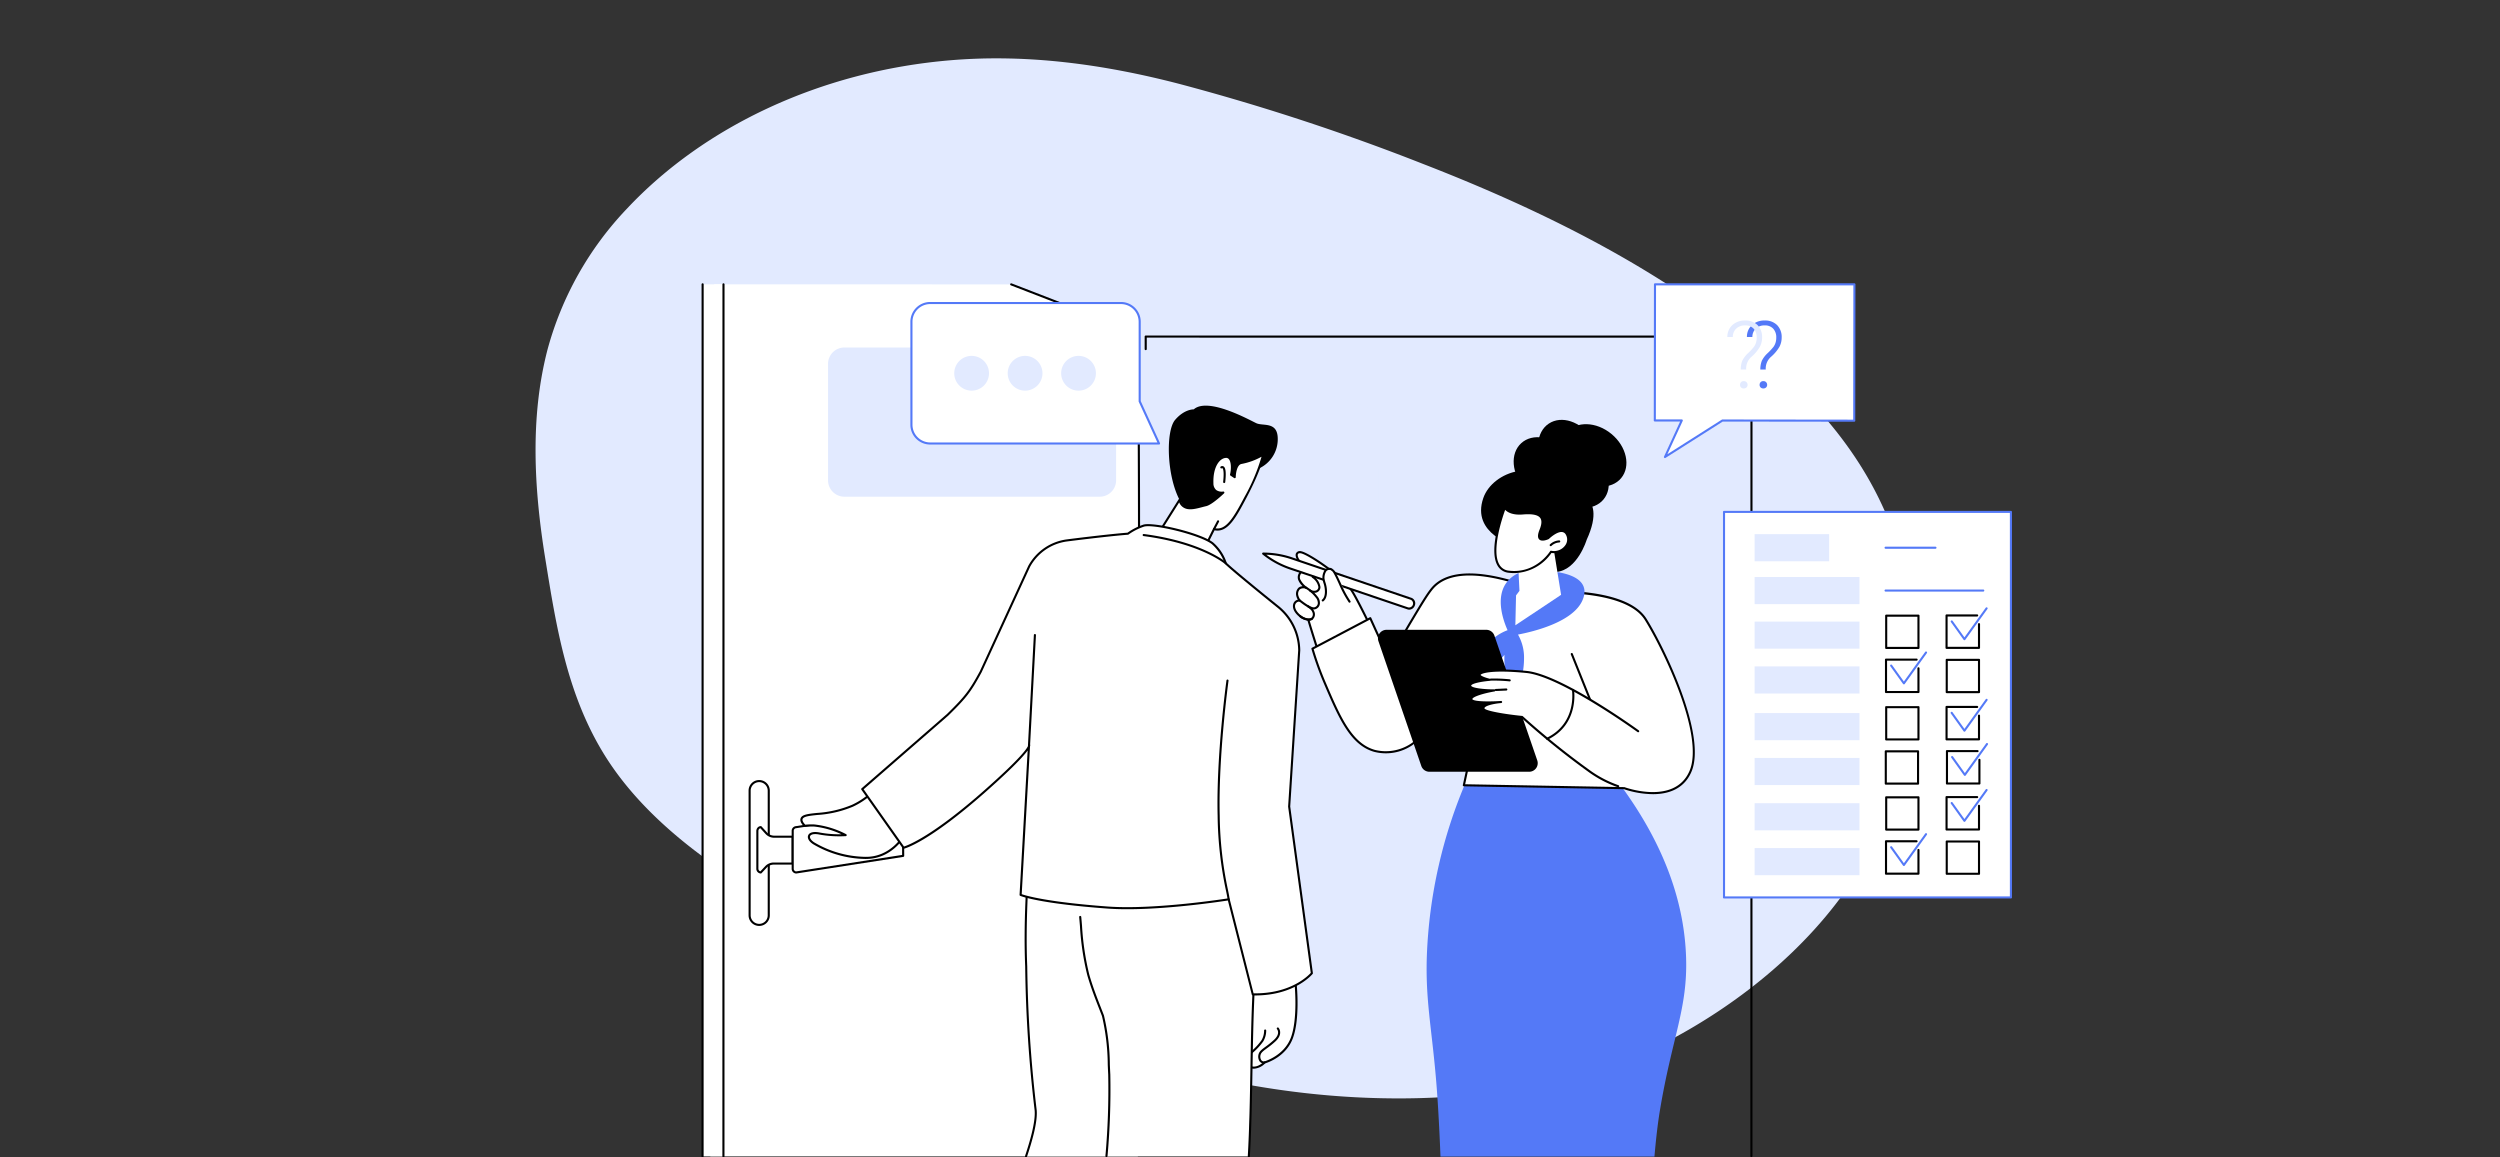 <svg xmlns="http://www.w3.org/2000/svg" xmlns:xlink="http://www.w3.org/1999/xlink" width="648" height="300" viewBox="0 0 648 300">
  <rect x="0" y="0" width="648" height="300" fill="#333333" stroke="none"/>
  <defs>
    <clipPath id="clip-path">
      <rect id="Image" width="648" height="300" rx="10" transform="translate(0 2509.771)" fill="#fff"/>
    </clipPath>
    <clipPath id="clip-path-2">
      <rect id="Rectangle_34046" data-name="Rectangle 34046" width="815.488" height="343.676" fill="none"/>
    </clipPath>
    <clipPath id="clip-path-3">
      <rect id="Rectangle_34253" data-name="Rectangle 34253" width="148.16" height="208.54" fill="none"/>
    </clipPath>
  </defs>
  <g id="_7_Tips_to_Create_Great_Content" data-name="7 Tips to Create Great Content" transform="translate(0 -2509.767)">
    <g id="Mask_Group_686" data-name="Mask Group 686" transform="translate(0 -0.004)" clip-path="url(#clip-path)">
      <g id="Group_121840" data-name="Group 121840" transform="translate(13.818 2527.848)">
        <g id="Group_121839" data-name="Group 121839" transform="translate(-150.818 -29.076)" clip-path="url(#clip-path-2)">
          <path id="Path_59880" data-name="Path 59880" d="M3.1,75.479c-4.519,17.383-3.551,35.91-.585,54.18C5.326,146.94,8.1,165.481,18.59,181.7c8.987,13.891,23.245,25.212,38.633,34.385,16.057,9.57,33.576,17,50.961,24.39,20.989,8.923,42.3,17.842,64.662,23.1,35.051,8.24,71.839,8.253,103.707-1.518,15.49-4.748,71.58-31.417,79.467-86.947,4.247-29.9-.168-57.656-23.074-83.422-26.02-29.265-64.232-49.306-102.741-64.258A575.256,575.256,0,0,0,166.786,6.6C147.092,1.487,127.354-1.145,107.742.478,73.818,3.286,43.623,17.71,23.71,38.936A85.126,85.126,0,0,0,3.1,75.479" transform="translate(275.818 26.125)" fill="#e2eaff"/>
        </g>
      </g>
      <g id="Group_122024" data-name="Group 122024" transform="translate(152.338 2553.77)">
        <g id="Group_122021" data-name="Group 122021" transform="translate(29.494 29.43)">
          <g id="Group_122025" data-name="Group 122025">
            <path id="Path_61451" data-name="Path 61451" d="M1970.193,645.967h-61.147a.272.272,0,0,1,0-.545h61.147a.272.272,0,1,1,0,.545" transform="translate(-1714.018 -606.989)" fill="#e2eaff"/>
            <path id="Path_61452" data-name="Path 61452" d="M1983.308,1328h-74.26a.272.272,0,1,1,0-.545h74.26a.272.272,0,0,1,0,.545" transform="translate(-1714.018 -1204.578)" fill="#e2eaff"/>
            <path id="Path_61453" data-name="Path 61453" d="M1868.847,608.537h-81.685a.272.272,0,1,1,0-.545h81.685a.272.272,0,1,1,0,.545" transform="translate(-1607.224 -574.193)" fill="#e2eaff"/>
            <path id="Path_61454" data-name="Path 61454" d="M1652.446,530.947H1537.073a.272.272,0,0,1,0-.545h115.373a.272.272,0,1,1,0,.545" transform="translate(-1388.098 -506.209)" fill="#e2eaff"/>
            <path id="Path_61455" data-name="Path 61455" d="M1236.18,589.259a.272.272,0,0,1-.056-.539l83.091-17.587V486.715l-72.893-22.429a.272.272,0,1,1,.16-.521l73.086,22.488a.272.272,0,0,1,.193.26v84.841a.273.273,0,0,1-.216.266l-83.307,17.633a.279.279,0,0,1-.057.006" transform="translate(-1124.459 -447.812)" fill="#e2eaff"/>
            <path id="Path_61456" data-name="Path 61456" d="M1646.829,764.542a.272.272,0,0,1-.272-.272V676.91a.272.272,0,0,1,.352-.26l14.833,4.564a.272.272,0,0,1,.192.26v79.474a.272.272,0,1,1-.545,0V681.675l-14.288-4.4V764.27a.272.272,0,0,1-.272.272" transform="translate(-1484.266 -634.34)" fill="#e2eaff"/>
            <path id="Path_61457" data-name="Path 61457" d="M1748.055,794.751a.272.272,0,0,1-.272-.272V714.513a.273.273,0,0,1,.188-.259l2.3-.742a.272.272,0,0,1,.167.518l-2.111.682v79.767a.272.272,0,0,1-.272.272" transform="translate(-1572.959 -666.636)" fill="#e2eaff"/>
            <path id="Path_61458" data-name="Path 61458" d="M1659.643,693.9a.271.271,0,0,1-.077-.011l-12.493-3.693a.272.272,0,1,1,.155-.522l12.493,3.693a.272.272,0,0,1-.077.534" transform="translate(-1484.547 -645.754)" fill="#e2eaff"/>
            <path id="Path_61459" data-name="Path 61459" d="M1420.756,657.32a.272.272,0,0,1-.272-.272l.016-212.131-156.471-.013v2.974a.272.272,0,1,1-.545,0v-3.247a.272.272,0,0,1,.272-.272l157.016.012a.273.273,0,0,1,.272.273l-.016,212.4a.272.272,0,0,1-.272.272" transform="translate(-1148.621 -430.82)"/>
            <path id="Path_61460" data-name="Path 61460" d="M465.063,563.238l.015-213.212-32.842-12.806-77.02-.008-.958,226.025Z" transform="translate(-351.965 -336.939)" fill="#fff"/>
            <path id="Path_61461" data-name="Path 61461" d="M1014.978,559.338a.272.272,0,0,1-.272-.271c-.14-30.216,0-60.911.127-90.6.174-39.378.355-80.1-.109-120.142-2.568-1.1-32.361-12.609-32.67-12.729a.272.272,0,0,1,.2-.508c1.3.5,31.777,12.272,32.866,12.817a.273.273,0,0,1,.151.24c.466,40.106.286,80.887.111,120.325-.131,29.684-.267,60.378-.127,90.591a.272.272,0,0,1-.271.274Z" transform="translate(-901.881 -335.064)"/>
            <rect id="Rectangle_34242" data-name="Rectangle 34242" width="5.409" height="226.025" transform="translate(0.28 0.274)" fill="#fff"/>
            <path id="Path_61462" data-name="Path 61462" d="M336.016,561.581a.272.272,0,0,1-.272-.272l.016-226.026a.272.272,0,0,1,.545,0l-.016,226.026a.272.272,0,0,1-.272.272" transform="translate(-335.744 -335.01)"/>
            <path id="Path_61463" data-name="Path 61463" d="M379.706,561.585a.272.272,0,0,1-.272-.272l.016-226.025a.272.272,0,0,1,.545,0l-.016,226.025a.272.272,0,0,1-.273.272" transform="translate(-374.025 -335.013)"/>
            <path id="Path_61464" data-name="Path 61464" d="M438.949,1414.42a2.486,2.486,0,0,1-2.479-2.479l0-32.319a2.479,2.479,0,1,1,4.959,0l0,32.319a2.487,2.487,0,0,1-2.48,2.479" transform="translate(-423.999 -1248.115)" fill="#fff"/>
            <path id="Path_61465" data-name="Path 61465" d="M437.021,1412.765a2.755,2.755,0,0,1-2.752-2.752l0-32.319a2.759,2.759,0,0,1,2.752-2.751h0a2.755,2.755,0,0,1,2.752,2.752l0,32.319a2.755,2.755,0,0,1-2.752,2.751m0-37.277a2.214,2.214,0,0,0-2.207,2.207l0,32.319a2.207,2.207,0,1,0,4.414,0l0-32.319a2.21,2.21,0,0,0-2.207-2.207" transform="translate(-422.071 -1246.188)"/>
            <path id="Path_61466" data-name="Path 61466" d="M453.552,1485.372a.961.961,0,0,1-.892-1.013v-9.72a.961.961,0,0,1,.892-1.012l1.377,1.521a2.8,2.8,0,0,0,2.072.956h4.814v6.96h-4.93a2.792,2.792,0,0,0-2.04.92Z" transform="translate(-438.185 -1332.654)" fill="#fff"/>
            <path id="Path_61467" data-name="Path 61467" d="M451.624,1483.717a1.231,1.231,0,0,1-1.165-1.285v-9.72a1.35,1.35,0,0,1,.33-.9,1.105,1.105,0,0,1,.835-.39.273.273,0,0,1,.2.09l1.377,1.521a2.516,2.516,0,0,0,1.87.866h4.815a.272.272,0,0,1,.272.272v6.96a.273.273,0,0,1-.272.273h-4.93a2.512,2.512,0,0,0-1.841.834l-1.294,1.387a.272.272,0,0,1-.2.086m-.109-11.733a.592.592,0,0,0-.316.193.8.8,0,0,0-.194.535v9.72a.717.717,0,0,0,.512.729l1.2-1.289a3.052,3.052,0,0,1,2.239-1.007h4.658v-6.416h-4.542a3.054,3.054,0,0,1-2.274-1.045Z" transform="translate(-436.256 -1330.726)"/>
            <path id="Path_61468" data-name="Path 61468" d="M555.255,1438.824l-27.713,4.31a.961.961,0,0,0-.892,1.012v9.72a.961.961,0,0,0,.892,1.013l27.742-4.31Z" transform="translate(-503.013 -1302.16)" fill="#fff"/>
            <path id="Path_61469" data-name="Path 61469" d="M525.614,1453.223a1.231,1.231,0,0,1-1.165-1.285v-9.72a1.234,1.234,0,0,1,1.142-1.285l27.694-4.307a.272.272,0,0,1,.314.268l.028,11.745a.273.273,0,0,1-.231.27l-27.742,4.31a.239.239,0,0,1-.042,0m0-11.745a.689.689,0,0,0-.62.74v9.72a.693.693,0,0,0,.6.74l27.488-4.27-.027-11.194-27.4,4.261a.276.276,0,0,1-.042,0" transform="translate(-501.085 -1300.232)"/>
            <path id="Path_61470" data-name="Path 61470" d="M1465.409,1758.526s.85,8.645-.993,13.6-7.086,6.377-7.086,6.377-1.552,1.724-3.4,1.275c-3.718-.9-4.534-11.9-4.675-15.731s1.135-10.628,2.977-11.62,12.188-.849,13.179,6.095" transform="translate(-1311.381 -1576.551)" fill="#fff"/>
            <path id="Path_61471" data-name="Path 61471" d="M1452.629,1778.177a2.933,2.933,0,0,1-.7-.083c-4.019-.977-4.754-12.483-4.883-15.986-.145-3.93,1.129-10.8,3.12-11.87,1.268-.683,5.952-.848,9.492.939a7.03,7.03,0,0,1,4.086,5.357v.012c.035.356.835,8.764-1.009,13.726-1.771,4.766-6.51,6.321-7.195,6.523a4.44,4.44,0,0,1-2.917,1.382m.589-27.874a7.04,7.04,0,0,0-2.79.415c-1.613.868-2.986,7.245-2.834,11.37.248,6.7,1.566,14.771,4.468,15.476,1.662.4,3.12-1.177,3.135-1.193a.277.277,0,0,1,.131-.081c.051-.014,5.132-1.443,6.9-6.208,1.781-4.792,1-13.213.978-13.477a6.427,6.427,0,0,0-3.791-4.942,14.249,14.249,0,0,0-6.2-1.36" transform="translate(-1309.45 -1574.597)"/>
            <path id="Path_61472" data-name="Path 61472" d="M1502.752,1902.2a1.4,1.4,0,0,1-1.164-.567,2.224,2.224,0,0,1-.183-2.078c.254-.634.875-1.091,1.735-1.723a22.985,22.985,0,0,0,2.193-1.777c1.729-1.614.807-2.715.767-2.76a.273.273,0,0,1,.407-.363c.013.015,1.332,1.531-.8,3.522a23.519,23.519,0,0,1-2.242,1.818c-.787.579-1.356,1-1.552,1.487a1.688,1.688,0,0,0,.114,1.552.878.878,0,0,0,.835.343.272.272,0,0,1,.046.543q-.079.007-.155.007" transform="translate(-1356.934 -1699.964)"/>
            <path id="Path_61473" data-name="Path 61473" d="M1485.3,1903.3a.272.272,0,0,1-.175-.481,16.277,16.277,0,0,0,2.755-2.941,5.056,5.056,0,0,0,.681-2.53.273.273,0,0,1,.544-.025,5.521,5.521,0,0,1-.759,2.836,16.447,16.447,0,0,1-2.872,3.078.27.27,0,0,1-.175.064" transform="translate(-1342.735 -1703.667)"/>
            <path id="Path_61474" data-name="Path 61474" d="M1013.626,1542.992h57.755c.693-20.493,1.019-41.985,1.019-41.985l1.906-12.5-3.206-23.035-56.087-10.064s-.916,12.8-1.527,28.654,2.739,49.916,2.739,49.916Z" transform="translate(-929.51 -1316.692)" fill="#fff"/>
            <path id="Path_61475" data-name="Path 61475" d="M1012.551,1541.337a.268.268,0,0,1-.086-.014.272.272,0,0,1-.173-.344c1.192-3.6,2.747-8.741,2.491-11.817a347.251,347.251,0,0,1-2.453-37.334c-.462-10.854.26-21.867.959-32.517q.191-2.908.374-5.812c0-.011,0-.023,0-.034a.272.272,0,0,1,.033-.112h0a.272.272,0,0,1,.072-.083.268.268,0,0,1,.083-.043h0s0,0,0,0h.019a.285.285,0,0,1,.07-.007h.015l.025,0c.294.052.516.092.682.127,15.31,2.86,30.965,5.617,46.111,8.283l9.072,1.6a.273.273,0,0,1,.219.21c.842,3.875,1.361,7.666,1.911,11.679.33,2.409.671,4.9,1.088,7.4l.053.363a17.248,17.248,0,0,1,.221,5.168l-.147.781a63.954,63.954,0,0,0-1.485,11.711c-.241,5.661-.348,11.833-.451,17.8-.133,7.633-.269,15.526-.683,22.74a.272.272,0,1,1-.544-.031c.413-7.2.55-15.09.682-22.718.1-5.973.211-12.149.451-17.8a64.314,64.314,0,0,1,1.494-11.8l.145-.769a16.837,16.837,0,0,0-.223-5l-.051-.358c-.417-2.5-.759-5-1.089-7.41-.54-3.941-1.05-7.666-1.865-11.459l-8.892-1.566c-15.041-2.648-30.582-5.384-45.791-8.223a.534.534,0,0,1-.124,0c-.244-.026-.435-.055-.584-.087q-.171,2.745-.354,5.493c-.7,10.636-1.419,21.633-.958,32.464a346.871,346.871,0,0,0,2.449,37.294c.266,3.188-1.308,8.4-2.515,12.046a.272.272,0,0,1-.259.187" transform="translate(-928.435 -1314.765)"/>
            <path id="Path_61476" data-name="Path 61476" d="M1133.386,1721.936h-.022a.272.272,0,0,1-.25-.293,195.264,195.264,0,0,0,.724-21.077c-.045-.855-.083-1.712-.12-2.568a56.643,56.643,0,0,0-1.5-12.625c-.236-.611-.481-1.238-.724-1.862-1.127-2.89-2.192-5.62-3.089-8.76a69.813,69.813,0,0,1-1.895-12.737c-.066-.772-.132-1.539-.2-2.3a.272.272,0,1,1,.543-.05c.071.762.136,1.531.2,2.3a69.384,69.384,0,0,0,1.876,12.636c.89,3.114,1.95,5.832,3.072,8.709.243.624.488,1.252.733,1.889a56.967,56.967,0,0,1,1.532,12.772c.038.854.075,1.71.12,2.565a195.72,195.72,0,0,1-.725,21.146.272.272,0,0,1-.271.251" transform="translate(-1028.423 -1495.44)"/>
            <path id="Path_61477" data-name="Path 61477" d="M1337.5,607.4a8.342,8.342,0,0,0,4.827-7.51c.057-4.77-3.786-3.366-5.574-4.208s-12.516-6.838-16.2-3.578c0,0-2.419-.106-4.839,2.734s-2.21,14.3,1.155,20.721,11.57,2,13.358.106,7.271-8.266,7.271-8.266" transform="translate(-1192.965 -559.425)"/>
            <path id="Path_61478" data-name="Path 61478" d="M1298.751,703.115a2.323,2.323,0,0,1-2.84-2.419c-.154-4.315,1.684-6.732,3.472-6.837s1.788,2.945,1.367,4.628l.947.631s.024-3.33,1.683-3.681a14.388,14.388,0,0,0,5.68-2.208s-.526,3.471-4.524,11.044c-2.873,5.444-4.944,9.151-8.205,8.309,0,0-5.05,10.2-5.155,9.887s-10.728-6.417-10.728-6.417l6.943-11.044a2.651,2.651,0,0,0,1.683,2c1.472.526,3.681-.315,5.154-.631s4.523-3.26,4.523-3.26" transform="translate(-1163.484 -648.877)" fill="#fff"/>
            <path id="Path_61479" data-name="Path 61479" d="M1289.276,720.821l-.041,0a.289.289,0,0,1-.213-.125c-.449-.422-6.591-4.01-10.64-6.335a.272.272,0,0,1-.095-.381l6.943-11.044a.273.273,0,0,1,.5.106,2.357,2.357,0,0,0,1.5,1.781c1.068.382,2.654-.036,3.928-.373.384-.1.747-.2,1.077-.268.955-.2,2.792-1.727,3.859-2.694a2.629,2.629,0,0,1-1.456-.53,2.763,2.763,0,0,1-.934-2.179c-.159-4.472,1.8-7.005,3.728-7.118a1.451,1.451,0,0,1,1.25.536c.807.973.715,3,.442,4.242l.391.26c.081-.991.423-3.148,1.874-3.455a14.27,14.27,0,0,0,5.565-2.154.273.273,0,0,1,.44.253c-.021.143-.579,3.6-4.552,11.13-2.707,5.126-4.854,9.2-8.3,8.5-.313.631-1.346,2.709-2.389,4.763-2.45,4.827-2.661,5.091-2.885,5.091m-10.376-6.793c7.434,4.272,9.637,5.655,10.3,6.142.654-1.052,3.305-6.308,4.953-9.638a.272.272,0,0,1,.312-.143c3,.775,4.956-2.6,7.9-8.172a49.355,49.355,0,0,0,4.354-10.317,17.267,17.267,0,0,1-5.213,1.875c-1.183.25-1.46,2.551-1.467,3.417a.272.272,0,0,1-.423.225l-.947-.631a.272.272,0,0,1-.113-.293c.34-1.36.325-3.209-.289-3.95a.9.9,0,0,0-.8-.34c-1.668.1-3.362,2.429-3.216,6.555a2.256,2.256,0,0,0,.726,1.77,2.474,2.474,0,0,0,1.791.391.272.272,0,0,1,.24.464c-.127.122-3.124,3-4.656,3.331-.318.068-.675.162-1.052.262-1.417.374-3.023.8-4.25.359a2.822,2.822,0,0,1-1.678-1.6Z" transform="translate(-1161.555 -646.948)"/>
            <path id="Path_61480" data-name="Path 61480" d="M1406.8,833.742a.272.272,0,0,1-.241-.4l1.052-2a.272.272,0,1,1,.482.254l-1.052,2a.272.272,0,0,1-.241.146" transform="translate(-1273.958 -769.764)"/>
            <path id="Path_61481" data-name="Path 61481" d="M1422.845,721.992l-.03,0a.272.272,0,0,1-.241-.3c.35-3.145-.136-3.519-.192-3.552a.12.12,0,0,0-.11.013.272.272,0,0,1-.326-.436.658.658,0,0,1,.707-.05c.37.211.821.865.463,4.085a.272.272,0,0,1-.271.242" transform="translate(-1287.367 -670.216)"/>
            <path id="Path_61482" data-name="Path 61482" d="M563.862,1395.74l8.012,11.181s-3.316,6.66-10.627,6.427a27.164,27.164,0,0,1-13.062-3.7c-2.219-1.323-1.77-3.261,1.4-2.609a28.892,28.892,0,0,0,6.74.4,23.359,23.359,0,0,0-8.105-2.49,15.037,15.037,0,0,0-2.452.077c-.913-.9-.959-1.448-.882-1.761.47-1.913,6.9-.542,13.2-3.435a19.517,19.517,0,0,0,5.777-4.1" transform="translate(-518.967 -1264.41)" fill="#fff"/>
            <path id="Path_61483" data-name="Path 61483" d="M559.685,1411.7c-.126,0-.251,0-.379-.006a27.374,27.374,0,0,1-13.193-3.735c-1.163-.694-1.729-1.623-1.44-2.367.308-.793,1.441-1.07,3.032-.743a27.052,27.052,0,0,0,5.586.439,22.16,22.16,0,0,0-7.02-1.986,14.866,14.866,0,0,0-2.407.076.273.273,0,0,1-.222-.076c-.787-.773-1.1-1.434-.956-2.02.27-1.1,1.881-1.267,4.32-1.522a28.019,28.019,0,0,0,9.033-2.1,19.172,19.172,0,0,0,5.7-4.042.266.266,0,0,1,.215-.081.272.272,0,0,1,.2.113l8.012,11.181a.272.272,0,0,1,.023.28c-.034.067-3.362,6.583-10.5,6.583m-13.192-6.443c-.8,0-1.2.254-1.313.532-.149.383.167,1.079,1.211,1.7a26.827,26.827,0,0,0,12.931,3.659c6.458.205,9.766-5.182,10.3-6.134l-7.725-10.781a19.648,19.648,0,0,1-5.63,3.926,28.481,28.481,0,0,1-9.2,2.142c-2.05.214-3.669.382-3.848,1.11-.107.438.311.993.719,1.411a15.393,15.393,0,0,1,2.364-.064,23.333,23.333,0,0,1,8.22,2.522.272.272,0,0,1-.11.512,29.429,29.429,0,0,1-6.814-.41,5.515,5.515,0,0,0-1.1-.126" transform="translate(-517.036 -1262.483)"/>
            <path id="Path_61484" data-name="Path 61484" d="M782.917,914.3l2.608-40.461a14.741,14.741,0,0,0-5.316-11.163s-11.415-9.165-13.722-11.407a12.138,12.138,0,0,0-3.445-5.2c-3.2-2.439-15.241-5.336-17.832-4.574a15.358,15.358,0,0,0-4.087,2.085c-5.619.433-15.86,1.754-15.86,1.754a13.066,13.066,0,0,0-9.74,6.714l-12.561,27.341c-2.727,5.021-3.8,6.457-8.581,11.144l-22.129,19.258,10.713,15.191s6.094-1.405,21.12-14.693c12.632-11.171,11.4-11.946,11.4-11.946L713.3,937.208s4.589,1.967,22.51,3.28c12.522.917,31.414-2.129,31.414-2.129l6.254,24.636c10.745.229,15.318-5.486,15.318-5.486Z" transform="translate(-630.59 -778.68)" fill="#fff"/>
            <path id="Path_61485" data-name="Path 61485" d="M772.171,961.412c-.206,0-.413,0-.624-.007a.273.273,0,0,1-.258-.205l-6.193-24.4c-2.266.351-19.591,2.946-31.231,2.093-17.762-1.3-22.409-3.22-22.6-3.3a.272.272,0,0,1-.165-.266l2.1-37.415c-1.431,1.987-5.162,5.675-10.865,10.718-14.906,13.182-20.987,14.7-21.239,14.754a.273.273,0,0,1-.284-.108L670.1,908.089a.272.272,0,0,1,.044-.363l22.129-19.258c4.668-4.581,5.784-6.031,8.52-11.068l12.553-27.325a13.389,13.389,0,0,1,9.951-6.87c.1-.013,10.225-1.315,15.8-1.75a15.5,15.5,0,0,1,4.1-2.08c2.591-.762,14.742,2.08,18.074,4.619a11.947,11.947,0,0,1,3.512,5.26c2.365,2.277,13.547,11.258,13.66,11.349a14.992,14.992,0,0,1,5.417,11.372l-2.606,40.455,5.878,43.181a.275.275,0,0,1-.057.207c-.046.057-4.6,5.594-14.913,5.594m-.405-.548c9.616.139,14.195-4.6,14.819-5.3l-5.865-43.086a.286.286,0,0,1,0-.054l2.607-40.461a14.438,14.438,0,0,0-5.218-10.936c-.463-.372-11.448-9.2-13.738-11.422a.278.278,0,0,1-.064-.1,12.016,12.016,0,0,0-3.356-5.08c-3.159-2.407-15.15-5.247-17.59-4.529a15.068,15.068,0,0,0-4.009,2.047.275.275,0,0,1-.134.048c-5.547.427-15.743,1.739-15.846,1.752a12.835,12.835,0,0,0-9.535,6.573l-12.553,27.324c-2.778,5.116-3.907,6.583-8.637,11.225L670.69,907.976l10.46,14.831c1.09-.346,7.416-2.72,20.829-14.581,9.428-8.337,11.027-10.8,11.289-11.443l.018-.314a.272.272,0,0,1,.417-.215.362.362,0,0,1,.159.29.821.821,0,0,1-.052.318l-2.151,38.3c1,.352,6.455,2.036,22.247,3.193,12.346.9,31.162-2.1,31.35-2.126a.274.274,0,0,1,.307.2Z" transform="translate(-628.662 -776.819)"/>
            <path id="Path_61486" data-name="Path 61486" d="M1019.5,1098.175h-.015a.273.273,0,0,1-.257-.287l1.526-28.5a.273.273,0,0,1,.544.029l-1.526,28.5a.273.273,0,0,1-.272.258" transform="translate(-934.608 -978.237)"/>
            <path id="Path_61487" data-name="Path 61487" d="M1418.823,1221.809a.272.272,0,0,1-.27-.237c-.085-.655-.252-1.458-.463-2.476a97.735,97.735,0,0,1-2.129-19.272c-.38-15.493,2.265-34.829,2.292-35.023a.272.272,0,1,1,.539.075c-.027.193-2.666,19.487-2.286,34.935a97.221,97.221,0,0,0,2.117,19.175c.213,1.029.382,1.841.469,2.516a.272.272,0,0,1-.235.305l-.036,0" transform="translate(-1282.188 -1061.858)"/>
            <path id="Path_61488" data-name="Path 61488" d="M1280.831,867.707a.272.272,0,0,1-.179-.067c-.06-.053-6.232-5.279-21.1-7.226a.272.272,0,0,1,.071-.54c15.047,1.97,21.321,7.3,21.382,7.355a.272.272,0,0,1-.179.478" transform="translate(-1144.972 -794.888)"/>
            <path id="Path_61489" data-name="Path 61489" d="M2331.526,372.477l6.986.006-4.355,9.47,14.89-9.456,34.169.044.045-35.34h-51.69Z" transform="translate(-2084.428 -336.928)" fill="#fff"/>
            <path id="Path_61490" data-name="Path 61490" d="M2332.23,380.3a.272.272,0,0,1-.248-.386l4.178-9.084-6.562-.005a.272.272,0,0,1-.272-.273l.046-35.277a.272.272,0,0,1,.272-.272h51.69a.272.272,0,0,1,.272.273l-.046,35.34a.272.272,0,0,1-.272.272l-34.09-.044-14.823,9.414a.27.27,0,0,1-.146.042m-2.358-10.02,6.713.005a.272.272,0,0,1,.247.386l-3.969,8.631,14.111-8.961a.272.272,0,0,1,.146-.042l33.9.044.045-34.795h-51.145Z" transform="translate(-2082.502 -335.001)" fill="#5479f7"/>
            <path id="Path_61491" data-name="Path 61491" d="M2527.895,425.645a6.234,6.234,0,0,1,.38-2.252,6.741,6.741,0,0,1,1.53-2.009,15.082,15.082,0,0,0,1.513-1.636,3.867,3.867,0,0,0,.522-1.055,4.294,4.294,0,0,0,.184-1.31,3.282,3.282,0,0,0-.789-2.329,2.857,2.857,0,0,0-2.2-.848,3.233,3.233,0,0,0-2.3.813,2.934,2.934,0,0,0-.9,2.2h-1.412a4.064,4.064,0,0,1,1.316-3.114,4.717,4.717,0,0,1,3.287-1.169,4.33,4.33,0,0,1,3.221,1.191,4.387,4.387,0,0,1,1.181,3.23,5.14,5.14,0,0,1-.582,2.4,10.361,10.361,0,0,1-2.207,2.613,4.031,4.031,0,0,0-1.34,3.271Zm-.189,3.969a.981.981,0,0,1,.255-.687.921.921,0,0,1,.718-.281.945.945,0,0,1,.718.281.959.959,0,0,1,.267.687.9.9,0,0,1-.267.662.968.968,0,0,1-.718.269.942.942,0,0,1-.718-.269.923.923,0,0,1-.255-.662" transform="translate(-2253.45 -403.289)" fill="#5479f7"/>
            <path id="Path_61492" data-name="Path 61492" d="M2486.932,425.645a6.213,6.213,0,0,1,.38-2.252,6.734,6.734,0,0,1,1.53-2.009,15.1,15.1,0,0,0,1.513-1.636,3.874,3.874,0,0,0,.522-1.055,4.294,4.294,0,0,0,.184-1.31,3.284,3.284,0,0,0-.789-2.329,2.859,2.859,0,0,0-2.2-.848,3.233,3.233,0,0,0-2.3.813,2.935,2.935,0,0,0-.9,2.2h-1.412a4.062,4.062,0,0,1,1.317-3.114,4.715,4.715,0,0,1,3.286-1.169,4.331,4.331,0,0,1,3.221,1.191,4.388,4.388,0,0,1,1.18,3.23,5.137,5.137,0,0,1-.581,2.4,10.375,10.375,0,0,1-2.206,2.613,4.031,4.031,0,0,0-1.341,3.271Zm-.19,3.969a.982.982,0,0,1,.255-.687.919.919,0,0,1,.718-.281.943.943,0,0,1,.718.281.958.958,0,0,1,.267.687.9.9,0,0,1-.267.662.966.966,0,0,1-.718.269.941.941,0,0,1-.718-.269.924.924,0,0,1-.255-.662" transform="translate(-2217.559 -403.289)" fill="#e2eaff"/>
            <rect id="Rectangle_34243" data-name="Rectangle 34243" width="74.363" height="99.924" transform="translate(265.038 59.263)" fill="#fff"/>
            <path id="Path_61493" data-name="Path 61493" d="M2548.867,911.927H2474.5a.273.273,0,0,1-.273-.272V811.731a.273.273,0,0,1,.273-.272h74.363a.272.272,0,0,1,.272.272v99.924a.272.272,0,0,1-.272.272m-74.091-.545h73.818V812h-73.818Z" transform="translate(-2209.465 -752.469)" fill="#5479f7"/>
            <path id="Path_61494" data-name="Path 61494" d="M2825.667,886.944h-12.918a.272.272,0,0,1,0-.545h12.918a.272.272,0,0,1,0,.545" transform="translate(-2505.833 -818.13)" fill="#5479f7"/>
            <rect id="Rectangle_34244" data-name="Rectangle 34244" width="19.314" height="7.031" transform="translate(272.965 65.025)" fill="#e2eaff"/>
            <path id="Path_61495" data-name="Path 61495" d="M2838.057,976.611h-25.308a.272.272,0,1,1,0-.545h25.308a.272.272,0,1,1,0,.545" transform="translate(-2505.833 -896.696)" fill="#5479f7"/>
            <rect id="Rectangle_34245" data-name="Rectangle 34245" width="27.185" height="7.031" transform="translate(272.965 76.127)" fill="#e2eaff"/>
            <rect id="Rectangle_34246" data-name="Rectangle 34246" width="27.185" height="7.031" transform="translate(272.965 87.682)" fill="#e2eaff"/>
            <rect id="Rectangle_34247" data-name="Rectangle 34247" width="27.185" height="7.031" transform="translate(272.965 99.308)" fill="#e2eaff"/>
            <path id="Path_61496" data-name="Path 61496" d="M2948.767,1037.164h-8.41a.272.272,0,0,1-.272-.272v-8.4a.273.273,0,0,1,.272-.272h7.929a.272.272,0,1,1,0,.545h-7.656v7.85h7.865v-5.868a.272.272,0,0,1,.545,0v6.14a.272.272,0,0,1-.272.272" transform="translate(-2617.642 -942.396)"/>
            <path id="Path_61497" data-name="Path 61497" d="M2954.451,1021.818a.274.274,0,0,1-.222-.114l-3.294-4.6a.273.273,0,0,1,.443-.317l3.074,4.3,5.521-7.68a.272.272,0,1,1,.442.318l-5.743,7.988a.272.272,0,0,1-.221.113" transform="translate(-2627.104 -929.307)" fill="#5479f7"/>
            <path id="Path_61498" data-name="Path 61498" d="M2822.354,1037.55h-8.365a.272.272,0,0,1-.272-.272v-8.365a.273.273,0,0,1,.272-.272h8.365a.272.272,0,0,1,.272.272v8.365a.272.272,0,0,1-.272.272m-8.093-.545h7.82v-7.82h-7.82Z" transform="translate(-2506.919 -942.761)"/>
            <path id="Path_61499" data-name="Path 61499" d="M2822.022,1129.651h-8.411a.272.272,0,0,1-.272-.272v-8.4a.272.272,0,0,1,.272-.272h7.929a.272.272,0,1,1,0,.545h-7.656v7.85h7.865v-5.868a.272.272,0,1,1,.545,0v6.14a.272.272,0,0,1-.272.272" transform="translate(-2506.589 -1023.432)"/>
            <path id="Path_61500" data-name="Path 61500" d="M2827.706,1114.3a.273.273,0,0,1-.221-.114l-3.3-4.6a.273.273,0,0,1,.444-.317l3.074,4.3,5.521-7.68a.272.272,0,0,1,.442.318l-5.743,7.988a.271.271,0,0,1-.221.113" transform="translate(-2516.051 -1010.343)" fill="#5479f7"/>
            <path id="Path_61501" data-name="Path 61501" d="M2949.1,1130.036h-8.365a.272.272,0,0,1-.272-.272V1121.4a.272.272,0,0,1,.272-.272h8.365a.272.272,0,0,1,.272.272v8.365a.272.272,0,0,1-.272.272m-8.092-.545h7.82v-7.82h-7.82Z" transform="translate(-2617.973 -1023.796)"/>
            <rect id="Rectangle_34248" data-name="Rectangle 34248" width="27.185" height="7.031" transform="translate(272.965 111.399)" fill="#e2eaff"/>
            <rect id="Rectangle_34249" data-name="Rectangle 34249" width="27.185" height="7.031" transform="translate(272.965 123.024)" fill="#e2eaff"/>
            <path id="Path_61502" data-name="Path 61502" d="M2948.767,1228.718h-8.41a.273.273,0,0,1-.272-.272v-8.4a.272.272,0,0,1,.272-.272h7.929a.272.272,0,1,1,0,.545h-7.656v7.851h7.865v-5.868a.272.272,0,0,1,.545,0v6.14a.273.273,0,0,1-.272.272" transform="translate(-2617.642 -1110.234)"/>
            <path id="Path_61503" data-name="Path 61503" d="M2954.451,1213.37a.273.273,0,0,1-.222-.114l-3.294-4.6a.273.273,0,1,1,.443-.317l3.074,4.3,5.521-7.68a.272.272,0,1,1,.442.318l-5.743,7.988a.271.271,0,0,1-.221.113" transform="translate(-2627.104 -1097.143)" fill="#5479f7"/>
            <path id="Path_61504" data-name="Path 61504" d="M2822.354,1229.1h-8.365a.272.272,0,0,1-.272-.272v-8.365a.273.273,0,0,1,.272-.272h8.365a.272.272,0,0,1,.272.272v8.365a.272.272,0,0,1-.272.272m-8.093-.545h7.82v-7.82h-7.82Z" transform="translate(-2506.919 -1110.598)"/>
            <path id="Path_61505" data-name="Path 61505" d="M2949.626,1321.2h-8.41a.272.272,0,0,1-.272-.272v-8.4a.272.272,0,0,1,.272-.272h7.929a.272.272,0,0,1,0,.545h-7.657v7.851h7.866v-5.867a.272.272,0,1,1,.544,0v6.14a.272.272,0,0,1-.272.272" transform="translate(-2618.395 -1191.269)"/>
            <path id="Path_61506" data-name="Path 61506" d="M2955.312,1305.857a.274.274,0,0,1-.222-.114l-3.295-4.6a.272.272,0,1,1,.443-.317l3.074,4.3,5.521-7.679a.272.272,0,1,1,.442.318l-5.743,7.988a.271.271,0,0,1-.221.114" transform="translate(-2627.858 -1178.179)" fill="#5479f7"/>
            <path id="Path_61507" data-name="Path 61507" d="M2821.495,1321.589h-8.365a.272.272,0,0,1-.272-.273v-8.365a.272.272,0,0,1,.272-.272h8.365a.272.272,0,0,1,.272.272v8.365a.272.272,0,0,1-.272.273m-8.093-.545h7.82v-7.82h-7.82Z" transform="translate(-2506.166 -1191.633)"/>
            <rect id="Rectangle_34250" data-name="Rectangle 34250" width="27.185" height="7.031" transform="translate(272.965 134.767)" fill="#e2eaff"/>
            <rect id="Rectangle_34251" data-name="Rectangle 34251" width="27.185" height="7.031" transform="translate(272.965 146.393)" fill="#e2eaff"/>
            <path id="Path_61508" data-name="Path 61508" d="M2948.767,1417.462h-8.41a.272.272,0,0,1-.272-.272v-8.4a.273.273,0,0,1,.272-.272h7.929a.272.272,0,1,1,0,.545h-7.656v7.851h7.865v-5.867a.272.272,0,0,1,.545,0v6.14a.272.272,0,0,1-.272.272" transform="translate(-2617.642 -1275.61)"/>
            <path id="Path_61509" data-name="Path 61509" d="M2954.451,1402.115a.275.275,0,0,1-.222-.114l-3.294-4.6a.272.272,0,1,1,.443-.317l3.074,4.3,5.521-7.68a.272.272,0,1,1,.442.318l-5.743,7.988a.272.272,0,0,1-.221.113" transform="translate(-2627.104 -1262.519)" fill="#5479f7"/>
            <path id="Path_61510" data-name="Path 61510" d="M2822.354,1417.847h-8.365a.272.272,0,0,1-.272-.272v-8.365a.272.272,0,0,1,.272-.272h8.365a.272.272,0,0,1,.272.272v8.365a.272.272,0,0,1-.272.272m-8.093-.545h7.82v-7.82h-7.82Z" transform="translate(-2506.919 -1275.973)"/>
            <path id="Path_61511" data-name="Path 61511" d="M2822.022,1509.948h-8.411a.272.272,0,0,1-.272-.272v-8.4a.273.273,0,0,1,.272-.273h7.929a.273.273,0,0,1,0,.545h-7.656v7.85h7.865v-5.867a.272.272,0,1,1,.545,0v6.14a.272.272,0,0,1-.272.272" transform="translate(-2506.589 -1356.645)"/>
            <path id="Path_61512" data-name="Path 61512" d="M2827.706,1494.6a.272.272,0,0,1-.221-.114l-3.3-4.6a.273.273,0,0,1,.444-.317l3.074,4.3,5.521-7.68a.272.272,0,0,1,.442.318l-5.743,7.988a.271.271,0,0,1-.221.113" transform="translate(-2516.051 -1343.555)" fill="#5479f7"/>
            <path id="Path_61513" data-name="Path 61513" d="M2949.1,1510.333h-8.365a.272.272,0,0,1-.272-.272V1501.7a.272.272,0,0,1,.272-.272h8.365a.272.272,0,0,1,.272.272v8.365a.272.272,0,0,1-.272.272m-8.092-.545h7.82v-7.82h-7.82Z" transform="translate(-2617.973 -1357.009)"/>
            <path id="Path_61514" data-name="Path 61514" d="M671.043,508.095H604.869a4.249,4.249,0,0,1-4.248-4.25V473.672a4.249,4.249,0,0,1,4.248-4.25h66.174a4.249,4.249,0,0,1,4.248,4.25v30.174a4.249,4.249,0,0,1-4.248,4.25" transform="translate(-567.827 -452.779)" fill="#e2eaff"/>
            <path id="Path_61515" data-name="Path 61515" d="M839.4,412.741H780.08a4.855,4.855,0,0,1-4.855-4.855v-26.7a4.855,4.855,0,0,1,4.855-4.855h49.453a4.855,4.855,0,0,1,4.855,4.855v20.631Z" transform="translate(-720.813 -371.216)" fill="#fff"/>
            <path id="Path_61516" data-name="Path 61516" d="M837.47,411.087H778.152a5.133,5.133,0,0,1-5.128-5.128v-26.7a5.133,5.133,0,0,1,5.128-5.127h49.453a5.133,5.133,0,0,1,5.128,5.127v20.571l4.985,10.868a.272.272,0,0,1-.248.386m-59.318-36.408a4.588,4.588,0,0,0-4.583,4.583v26.7a4.588,4.588,0,0,0,4.583,4.583h58.893l-4.833-10.537a.273.273,0,0,1-.025-.114v-20.63a4.588,4.588,0,0,0-4.583-4.583Z" transform="translate(-718.885 -369.289)" fill="#5479f7"/>
            <path id="Path_61517" data-name="Path 61517" d="M873.859,491.482a4.505,4.505,0,1,1-4.505-4.505,4.505,4.505,0,0,1,4.505,4.505" transform="translate(-799.341 -468.161)" fill="#e2eaff"/>
            <path id="Path_61518" data-name="Path 61518" d="M985.776,491.482a4.505,4.505,0,1,1-4.505-4.505,4.505,4.505,0,0,1,4.505,4.505" transform="translate(-897.4 -468.161)" fill="#e2eaff"/>
            <path id="Path_61519" data-name="Path 61519" d="M1097.692,491.482a4.505,4.505,0,1,1-4.505-4.505,4.505,4.505,0,0,1,4.505,4.505" transform="translate(-995.46 -468.161)" fill="#e2eaff"/>
          </g>
        </g>
        <g id="Group_122023" data-name="Group 122023" transform="translate(150.624 47.249)">
          <g id="Group_122022" data-name="Group 122022" clip-path="url(#clip-path-3)">
            <path id="Path_61520" data-name="Path 61520" d="M1858.369,1509.242l52.36.944c.568-7.531,1.149-35.113,3.527-49.4,3.19-19.162,7.235-26.451,6.793-39.759-.446-13.436-5.086-28.8-17.761-45.637l-39.108-.279a126.661,126.661,0,0,0-10.326,45.558c-.374,11.229,1.175,18.2,2.326,31.323,1.58,18,1.932,47.578,2.188,57.252" transform="translate(-1786.978 -1264.154)" fill="#5479f7"/>
            <path id="Path_61521" data-name="Path 61521" d="M1610.222,937.122s-11.723-25.653-14.353-29.4-11.275-9.5-13.054-9.755-1.8,2.143,3.256,5.683c0,0-2.346.981-2.966,4.992-.329,2.127,8.462,27.918,8.462,27.918Z" transform="translate(-1548.595 -846.074)" fill="#fff"/>
            <path id="Path_61522" data-name="Path 61522" d="M1608.327,935.471h-.008l-18.654-.557a.273.273,0,0,1-.25-.184c-.36-1.056-8.809-25.88-8.474-28.048.486-3.143,2-4.495,2.728-4.976-3.516-2.544-4.379-4.456-4.03-5.337a1.125,1.125,0,0,1,1.319-.589c1.877.271,10.542,6.033,13.238,9.868,2.615,3.72,13.9,28.391,14.378,29.439a.273.273,0,0,1-.248.386m-18.457-1.1,18.027.538c-1.5-3.269-11.738-25.529-14.146-28.953-2.568-3.653-11.1-9.386-12.87-9.642-.225-.032-.619-.043-.735.251-.25.632.658,2.468,4.186,4.939a.273.273,0,0,1-.051.474c-.021.009-2.216.99-2.8,4.782-.259,1.677,5.909,20.323,8.39,27.61" transform="translate(-1546.7 -844.151)"/>
            <path id="Path_61523" data-name="Path 61523" d="M1582.044,936.067l-1.007-.224c-2.9-1.142-4.025.749-3.617,2.046a5.575,5.575,0,0,0,1.863,2.212c-2.091-.653-2.519.942-2.355,1.918a3.693,3.693,0,0,0,.637,1.359c-1.692-.029-2.408,2.285.5,4.321,0,0,1.508.958,2.646.42Z" transform="translate(-1543.653 -878.964)" fill="#fff"/>
            <path id="Path_61524" data-name="Path 61524" d="M1578.013,946.619a4.266,4.266,0,0,1-2.01-.626c-1.933-1.353-2.305-2.793-2.013-3.693a1.6,1.6,0,0,1,1.185-1.082,3.356,3.356,0,0,1-.433-1.09,2.22,2.22,0,0,1,.586-1.993,1.68,1.68,0,0,1,1.108-.393,4.412,4.412,0,0,1-1.193-1.707,2.094,2.094,0,0,1,.567-2.15c.442-.412,1.469-.989,3.39-.238l.986.219a.272.272,0,0,1-.119.532l-1.006-.224a.285.285,0,0,1-.041-.012c-1.227-.484-2.236-.441-2.839.122a1.567,1.567,0,0,0-.419,1.588,5.336,5.336,0,0,0,1.76,2.071.272.272,0,0,1-.238.483,1.624,1.624,0,0,0-1.6.121,1.686,1.686,0,0,0-.406,1.493,3.421,3.421,0,0,0,.585,1.238.272.272,0,0,1-.221.438,1.108,1.108,0,0,0-1.136.755c-.221.682.116,1.894,1.8,3.071,0,0,1.387.864,2.374.4a.272.272,0,1,1,.233.493,2.085,2.085,0,0,1-.9.19" transform="translate(-1541.734 -877.029)"/>
            <path id="Path_61525" data-name="Path 61525" d="M1511.561,900.929a23.339,23.339,0,0,1,7.66,1.307l30.718,10.42a1.32,1.32,0,0,1-.868,2.477l-30.711-10.417a22.943,22.943,0,0,1-6.8-3.786" transform="translate(-1487.113 -848.681)" fill="#fff"/>
            <path id="Path_61526" data-name="Path 61526" d="M1547.5,913.537a1.337,1.337,0,0,1-.442-.075l-30.708-10.417a23.185,23.185,0,0,1-6.883-3.832.273.273,0,0,1,.171-.485h0a23.584,23.584,0,0,1,7.75,1.322L1548.1,910.47a1.524,1.524,0,0,1,.848,1.976,1.58,1.58,0,0,1-1.451,1.091m-37.045-14.247a22.581,22.581,0,0,0,6.073,3.24l30.708,10.417a1.05,1.05,0,0,0,.69-1.962l-30.715-10.419a23,23,0,0,0-6.756-1.276" transform="translate(-1485.186 -846.753)"/>
            <path id="Path_61527" data-name="Path 61527" d="M1637.925,934.028c-.568-.119-.678.058-1.028.5a2.809,2.809,0,0,0-.353,2.023c.165.526.1.525.274,1.05.438,1.349.634,3.535-.484,4.434l6.94.311a60.971,60.971,0,0,0-3.853-7.485,2.391,2.391,0,0,0-1.5-.829" transform="translate(-1596.438 -877.651)" fill="#fff"/>
            <path id="Path_61528" data-name="Path 61528" d="M1641.347,939.6a.272.272,0,0,1-.227-.121,29.375,29.375,0,0,1-2.5-4.66c-.323-.712-.656-1.448-1.073-2.259-.369-.72-.643-1.2-1.073-1.39a1,1,0,0,0-1.162.316,3.14,3.14,0,0,0-.453,1.849,7.635,7.635,0,0,0,.294,1.163c.38,1.171.75,3.667-.573,4.731a.272.272,0,1,1-.342-.424c1.012-.815.792-2.921.4-4.138a8.151,8.151,0,0,1-.31-1.228,3.6,3.6,0,0,1,.563-2.292,1.541,1.541,0,0,1,1.8-.476,3.15,3.15,0,0,1,1.343,1.642c.422.823.759,1.565,1.084,2.283a28.944,28.944,0,0,0,2.46,4.583.272.272,0,0,1-.226.423" transform="translate(-1594.51 -874.631)"/>
            <path id="Path_61529" data-name="Path 61529" d="M1589.456,1012.968a4.265,4.265,0,0,1-2.383-.949.272.272,0,0,1,.33-.433c1.01.769,2.138,1.048,2.682.663a1.246,1.246,0,0,0,.288-1.5c-.134-.344-.314-.659-1.284-1.316a.272.272,0,1,1,.305-.451c1,.677,1.293,1.074,1.486,1.57a1.769,1.769,0,0,1-.481,2.14,1.6,1.6,0,0,1-.944.274" transform="translate(-1553.182 -943.317)"/>
            <path id="Path_61530" data-name="Path 61530" d="M1589.334,975.766c-.541,0-1.553-.326-3.869-2.176a.272.272,0,0,1,.34-.426c2.379,1.9,3.3,2.1,3.638,2.049a1.145,1.145,0,0,0,.954-1.091,2.2,2.2,0,0,0-.578-1.47,9.13,9.13,0,0,0-2.578-2.266l-.1-.071a.272.272,0,1,1,.308-.45l.1.071a9.666,9.666,0,0,1,2.711,2.394,2.649,2.649,0,0,1,.678,1.868,1.668,1.668,0,0,1-1.412,1.554,1.293,1.293,0,0,1-.19.014" transform="translate(-1551.777 -909.041)"/>
            <path id="Path_61531" data-name="Path 61531" d="M1609.1,951.909a2.2,2.2,0,0,1-1.18-.351.272.272,0,0,1,.287-.463,1.653,1.653,0,0,0,1.14.252.936.936,0,0,0,.837-.976A3.649,3.649,0,0,0,1608.57,948a.272.272,0,0,1,.305-.451,4.147,4.147,0,0,1,1.852,2.848,1.472,1.472,0,0,1-1.305,1.486,2.3,2.3,0,0,1-.322.023" transform="translate(-1571.428 -889.491)"/>
            <path id="Path_61532" data-name="Path 61532" d="M1630.977,1059.721a.273.273,0,0,1-.093-.529,40.356,40.356,0,0,0,5.485-2.64,58.03,58.03,0,0,0,6.843-4.835.272.272,0,1,1,.348.419,58.627,58.627,0,0,1-6.921,4.89,40.889,40.889,0,0,1-5.568,2.678.266.266,0,0,1-.093.016" transform="translate(-1591.505 -980.745)"/>
            <path id="Path_61533" data-name="Path 61533" d="M1674.276,949.243s21.484-1.49,26.8,7.022c5.048,8.08,15.609,30.356,11.567,39.506s-17.127,4.25-17.127,4.25l-41.568-.75,1.068-4.964a35.194,35.194,0,0,1-8.068-19.871,19.863,19.863,0,0,1-1.576,7.464,14.2,14.2,0,0,1-4.982,6.789,12,12,0,0,1-9.675,1.639c-6.042-1.765-8.98-8.624-12.8-17.552a80.178,80.178,0,0,1-3.209-8.914l14.991-7.9,4.97,10.915c1.281-2.48,3.176-6.013,5.656-10.161,3.134-5.242,4.7-7.863,6.062-9.158,6.7-6.383,22.162-.681,27.893,1.681" transform="translate(-1577.486 -886.977)" fill="#fff"/>
            <path id="Path_61534" data-name="Path 61534" d="M1701.01,999.649a24.416,24.416,0,0,1-7.469-1.286l-41.523-.749a.272.272,0,0,1-.261-.33l1.04-4.834a35.454,35.454,0,0,1-7.73-17.194,19.854,19.854,0,0,1-1.369,4.822,14.481,14.481,0,0,1-5.081,6.909,12.187,12.187,0,0,1-9.9,1.674c-6.166-1.8-9.171-8.819-12.977-17.7a80.629,80.629,0,0,1-3.22-8.946.272.272,0,0,1,.135-.318l14.991-7.9a.271.271,0,0,1,.215-.017.274.274,0,0,1,.16.145l4.738,10.406c1.692-3.251,3.509-6.5,5.406-9.678,3.146-5.261,4.721-7.9,6.107-9.216,6.353-6.049,20.322-1.607,28.125,1.6,1.538-.1,21.738-1.25,26.988,7.154,4.56,7.3,15.775,30.276,11.586,39.76-2,4.532-6.186,5.7-9.957,5.7m-48.652-2.574,41.237.744a.266.266,0,0,1,.091.017c.128.048,12.892,4.7,16.782-4.1,4.1-9.282-7.031-32.019-11.549-39.251-5.17-8.275-26.34-6.91-26.552-6.895a.269.269,0,0,1-.123-.02c-7.67-3.16-21.454-7.587-27.6-1.735-1.332,1.269-2.9,3.882-6.009,9.089-1.995,3.337-3.9,6.751-5.655,10.157a.275.275,0,0,1-.249.147.272.272,0,0,1-.241-.159l-4.85-10.653-14.538,7.657a80.1,80.1,0,0,0,3.135,8.67c3.75,8.755,6.711,15.669,12.629,17.4a11.792,11.792,0,0,0,9.448-1.6c2.849-1.9,4.073-4.771,4.882-6.668a19.5,19.5,0,0,0,1.554-7.362.272.272,0,0,1,.264-.268h.008a.272.272,0,0,1,.271.252A34.924,34.924,0,0,0,1653.3,992.2a.272.272,0,0,1,.056.231Z" transform="translate(-1575.558 -885.048)"/>
            <path id="Path_61535" data-name="Path 61535" d="M2160.659,1121.721a.272.272,0,0,1-.252-.171l-4.855-12.1a.272.272,0,1,1,.505-.2l4.855,12.1a.273.273,0,0,1-.253.374" transform="translate(-2051.354 -1031.055)"/>
            <path id="Path_61536" data-name="Path 61536" d="M1956.841,933.286s-3.268-1.752-7.857.661c-6.58,3.458-3.951,11.366-2.494,14.647a12.172,12.172,0,0,0-5.072,3.543c-3.51,3.926-5.772,10.284-5.772,10.284s6.063-2.957,9.573-6.884c.167-.187.323-.372.473-.557-.021.326-.033.663-.033,1.015,0,5.267,2.55,11.515,2.55,11.515s2.549-6.248,2.549-11.515a11.987,11.987,0,0,0-1.562-6.267c4.321-.829,14.382-3.33,16.747-8.972,3.034-7.237-9.1-7.47-9.1-7.47" transform="translate(-1858.692 -876.493)" fill="#5479f7"/>
            <path id="Path_61537" data-name="Path 61537" d="M1765.25,1097.217h25.843a2.227,2.227,0,0,0,2.106-2.95l-11.112-32.346a2.227,2.227,0,0,0-2.106-1.5h-25.843a2.226,2.226,0,0,0-2.106,2.95l11.112,32.346a2.227,2.227,0,0,0,2.106,1.5" transform="translate(-1697.704 -988.424)"/>
            <path id="Path_61538" data-name="Path 61538" d="M1949.832,1148.164s-2.6-.588-2.608-1.283,3.153-1.632,12.148-.751c7.726.756,15.913,6.657,18.068,8.306.132,1.341.291,2.68.419,4.019a94.369,94.369,0,0,1,.536,11.3c-.03,1.244-.1,2.488-.22,3.726a29.388,29.388,0,0,1-2.771-1.81,200.285,200.285,0,0,1-17.168-13.862s-10.036-.987-10.036-2.245,4.589-1.635,4.589-1.635-7.716.541-7.723-.737,5.972-2.274,5.972-2.274-5.9.02-6.258-1.141,5.051-1.61,5.051-1.61" transform="translate(-1866.681 -1063.21)" fill="#fff"/>
            <path id="Path_61539" data-name="Path 61539" d="M1981.205,1174.081a.268.268,0,0,1-.09-.015,29.6,29.6,0,0,1-7.8-4.12,202.951,202.951,0,0,1-17.126-13.819c-.479-.049-2.723-.286-4.941-.644-5.247-.845-5.247-1.533-5.247-1.864,0-.557.607-.959,1.4-1.246-1.813-.007-3.753-.144-4.314-.664a.624.624,0,0,1-.217-.46c-.005-.925,2.064-1.632,3.89-2.076-1.818-.122-3.907-.441-4.163-1.26a.638.638,0,0,1,.088-.562c.455-.676,2.411-1.057,3.821-1.248-.753-.274-1.471-.664-1.479-1.158a.606.606,0,0,1,.224-.46c.836-.771,4.485-1.324,12.223-.567,8.965.878,28.273,14.821,29.091,15.414a.272.272,0,0,1-.32.441c-.2-.144-20.005-14.449-28.824-15.313-9.318-.912-11.748.169-11.85.485,0,.213,1.052.708,2.4,1.012a.272.272,0,0,1-.037.537c-1.643.137-4.4.573-4.792,1.161a.1.1,0,0,0-.021.1c.185.59,3.184.949,5.9.949h.1a.272.272,0,0,1,.045.541c-2.777.463-5.748,1.379-5.744,2,0,.02.023.046.042.063.673.624,4.889.579,7.389.4a.272.272,0,0,1,.042.543c-2.086.172-4.338.742-4.338,1.364.192.641,5.232,1.526,9.79,1.974a.272.272,0,0,1,.161.074,201.269,201.269,0,0,0,17.141,13.84,29.069,29.069,0,0,0,7.656,4.045.272.272,0,0,1-.09.53" transform="translate(-1864.753 -1061.268)"/>
            <path id="Path_61540" data-name="Path 61540" d="M1996.767,1183.888a.272.272,0,0,1-.012-.544l2.732-.125a.273.273,0,0,1,.025.544l-2.732.125h-.013" transform="translate(-1912.007 -1096.02)"/>
            <path id="Path_61541" data-name="Path 61541" d="M1991.243,1163.145h-.028a39.59,39.59,0,0,0-4.831-.193.265.265,0,0,1-.278-.266.272.272,0,0,1,.267-.278,40.149,40.149,0,0,1,4.9.2.272.272,0,0,1-.027.543" transform="translate(-1902.905 -1077.777)"/>
            <path id="Path_61542" data-name="Path 61542" d="M2104.171,1197.421a.273.273,0,0,1-.119-.518c7.9-3.813,6.566-12.269,6.551-12.354a.272.272,0,0,1,.537-.091c.015.089,1.42,8.941-6.852,12.936a.27.27,0,0,1-.118.027" transform="translate(-2006.113 -1096.908)"/>
            <path id="Path_61543" data-name="Path 61543" d="M1976.6,746.156s-11.5-3.015-8.22-12.394c2.406-6.886,14.354-11.1,21.674-1.687,0,0,11.09-.472,5.105,12.547,0,0-2.367,7.9-7.958,8.337-2.786.217-10.6-6.8-10.6-6.8" transform="translate(-1886.859 -695.948)"/>
            <path id="Path_61544" data-name="Path 61544" d="M2049.493,660.729c3.434,3.765,3.836,8.989.9,11.669s-8.1,1.8-11.537-1.965-3.836-8.989-.9-11.669,8.1-1.8,11.537,1.965" transform="translate(-1946.614 -635.139)"/>
            <path id="Path_61545" data-name="Path 61545" d="M2101.061,625.565c2.832,4.236,2.448,9.461-.857,11.671s-8.282.567-11.114-3.669-2.449-9.461.857-11.671,8.282-.567,11.114,3.669" transform="translate(-1991.475 -603.334)"/>
            <path id="Path_61546" data-name="Path 61546" d="M2111.471,677.158c3.925,3.25,5.051,8.368,2.515,11.431s-7.772,2.912-11.7-.338-5.051-8.368-2.515-11.431,7.772-2.912,11.7.338" transform="translate(-2001.312 -650.389)"/>
            <path id="Path_61547" data-name="Path 61547" d="M2148.44,632.493c3.925,3.25,5.051,8.368,2.516,11.431s-7.772,2.912-11.7-.338-5.051-8.368-2.516-11.431,7.772-2.912,11.7.338" transform="translate(-2033.705 -611.254)"/>
            <path id="Path_61548" data-name="Path 61548" d="M2049.466,890.267l1.938,12-11.854,7.9.178-7.749.887-1.183-.353-7.15Z" transform="translate(-1949.731 -839.339)" fill="#fff"/>
            <path id="Path_61549" data-name="Path 61549" d="M2012.122,816.2a11.611,11.611,0,0,1-10.9,5.171c-7.252-.837-1.061-16.6-1.061-16.6s.885,1.8,4.635,1.488,6.189.432,4.627,4.269,1.974,2.135,1.974,2.135,3.4-3.329,4.778-1.082-.958,5.222-4.057,4.623" transform="translate(-1913.064 -764.425)" fill="#fff"/>
            <path id="Path_61550" data-name="Path 61550" d="M2000.64,819.793a12.136,12.136,0,0,1-1.394-.081,3.7,3.7,0,0,1-2.9-1.812c-2.592-4.315,1.445-14.721,1.618-15.161a.272.272,0,0,1,.242-.172.264.264,0,0,1,.256.152c.007.014.882,1.626,4.369,1.337,2.679-.222,4.263.131,4.983,1.112.587.8.561,1.955-.081,3.531-.562,1.38-.376,1.84-.215,1.991.347.326,1.322.025,1.78-.186.291-.278,2.261-2.087,3.842-1.891a1.765,1.765,0,0,1,1.324.894,3.06,3.06,0,0,1-.162,3.419,4.091,4.091,0,0,1-4,1.645,12.066,12.066,0,0,1-9.665,5.224m-2.34-16.4c-.753,2.073-3.647,10.629-1.487,14.225a3.143,3.143,0,0,0,2.5,1.551c7.006.809,10.6-4.982,10.633-5.041a.273.273,0,0,1,.285-.126,3.56,3.56,0,0,0,3.627-1.389,2.528,2.528,0,0,0,.146-2.824,1.23,1.23,0,0,0-.927-.638c-1.422-.176-3.409,1.753-3.429,1.772a.278.278,0,0,1-.073.051c-.172.083-1.7.791-2.428.11-.473-.444-.446-1.293.084-2.593.557-1.367.606-2.377.146-3-.59-.8-2.063-1.094-4.5-.892-2.75.228-4.039-.643-4.575-1.2" transform="translate(-1911.118 -762.496)"/>
            <path id="Path_61551" data-name="Path 61551" d="M2111.645,874.736a.273.273,0,0,1-.189-.468,3.74,3.74,0,0,1,2.378-1.036.277.277,0,0,1,.286.258.272.272,0,0,1-.257.286,3.19,3.19,0,0,0-2.027.883.271.271,0,0,1-.189.077" transform="translate(-2012.662 -824.413)"/>
          </g>
        </g>
      </g>
    </g>
  </g>
</svg>
